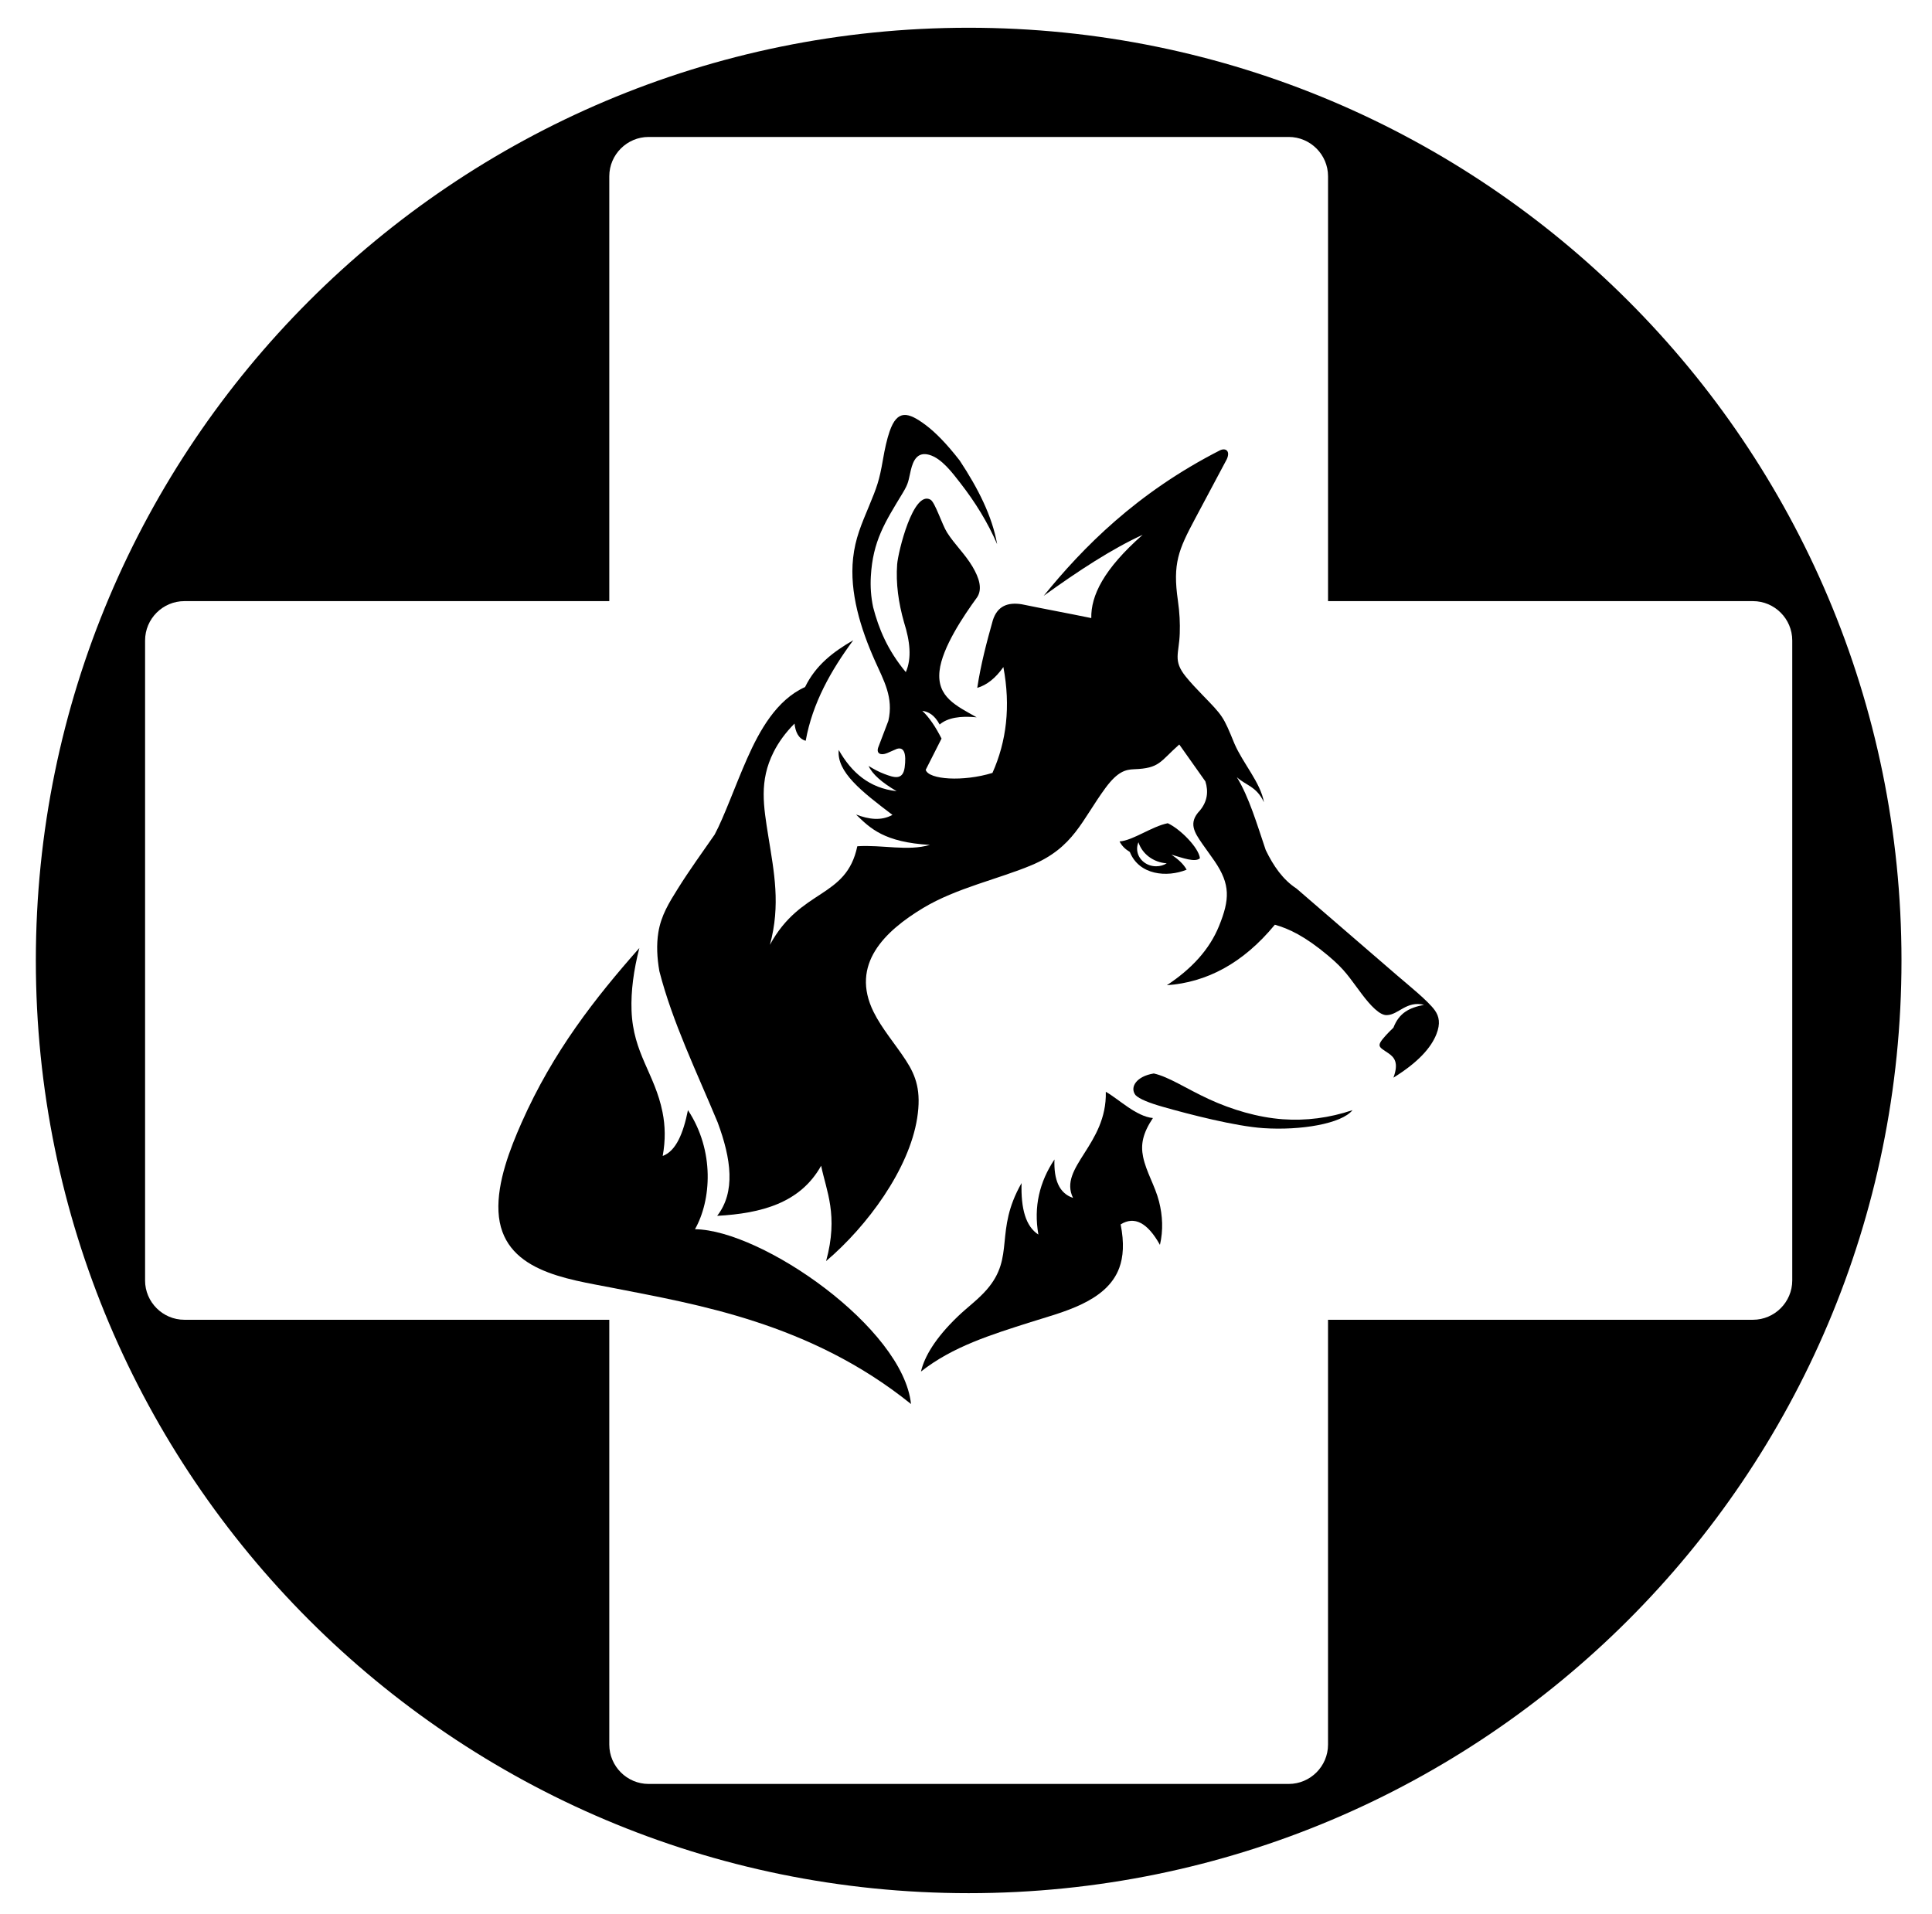 <?xml version="1.0" encoding="UTF-8"?>
<!DOCTYPE svg  PUBLIC '-//W3C//DTD SVG 1.1//EN'  'http://www.w3.org/Graphics/SVG/1.1/DTD/svg11.dtd'>
<svg enable-background="new 0 0 88.833 88" version="1.1" viewBox="0 0 88.833 88" xml:space="preserve" xmlns="http://www.w3.org/2000/svg">

	<g clip-rule="evenodd" fill-rule="evenodd">
		<path d="m44.539 1.276c23.688 0 42.891 19.203 42.891 42.891s-19.203 42.891-42.891 42.891-42.891-19.204-42.891-42.891c0-23.688 19.203-42.891 42.891-42.891zm-37.869 57.606c0 0.994 0.813 1.808 1.808 1.808h19.537v19.537c0 0.994 0.813 1.808 1.808 1.808h29.431c0.995 0 1.808-0.813 1.808-1.808v-19.537h19.537c0.995 0 1.808-0.813 1.808-1.808v-29.431c0-0.995-0.813-1.808-1.808-1.808h-19.536v-19.537c0-0.994-0.813-1.808-1.808-1.808h-29.432c-0.994 0-1.808 0.813-1.808 1.808v19.537h-19.536c-0.995 0-1.808 0.813-1.808 1.808v29.431z"/>
		
			<path d="m28.195 59.228c3.802 0.75 9.047 1.59 13.693 5.336-0.366-3.504-6.856-8.003-9.933-8.038 0.749-1.324 0.916-3.597-0.323-5.475-0.214 1.062-0.546 1.877-1.161 2.107 0.133-0.739 0.117-1.386-9e-3 -2.017-0.354-1.769-1.353-2.696-1.424-4.673-0.033-0.896 0.099-1.858 0.359-2.874-2.029 2.298-3.963 4.755-5.414 8.031-0.527 1.192-1.131 2.734-1.063 4.09 0.14 2.753 3.131 3.09 5.275 3.513z"/>
			<path d="m37.756 53.606c-0.957 1.715-2.746 2.193-4.781 2.305 0.852-1.098 0.649-2.613 0.023-4.297-0.967-2.329-2.079-4.611-2.68-6.952-0.11-0.625-0.137-1.222-0.048-1.78 0.126-0.787 0.495-1.374 0.908-2.034 0.515-0.823 1.109-1.646 1.681-2.469 0.44-0.818 0.948-2.267 1.499-3.509 0.563-1.268 1.342-2.682 2.659-3.276 0.49-1.004 1.281-1.611 2.217-2.154-1.02 1.38-1.878 2.891-2.188 4.625-0.346-0.096-0.476-0.433-0.514-0.791-0.423 0.425-0.737 0.863-0.962 1.31-0.672 1.335-0.464 2.483-0.238 3.901 0.255 1.594 0.57 3.134 0.068 4.964 1.42-2.618 3.511-2.111 4.019-4.533 1.153-0.076 2.319 0.238 3.338-0.063-2.104-0.121-2.744-0.761-3.396-1.397 0.584 0.222 1.152 0.304 1.674 0.017-1.424-1.08-2.567-1.969-2.471-2.985 0.586 1.032 1.405 1.756 2.662 1.894-0.675-0.394-1.12-0.782-1.288-1.16 0.226 0.141 0.461 0.271 0.723 0.369 0.427 0.161 0.849 0.314 0.935-0.294 0.083-0.636-0.021-0.962-0.358-0.86-0.15 0.065-0.3 0.131-0.45 0.196-0.296 0.121-0.5 0.016-0.41-0.254 0.156-0.41 0.312-0.82 0.468-1.23 0.249-1.072-0.209-1.849-0.619-2.768-0.657-1.475-1.172-3.134-1.002-4.712 0.098-0.91 0.385-1.557 0.725-2.377 0.374-0.902 0.481-1.192 0.646-2.146 0.086-0.502 0.186-0.957 0.311-1.315 0.352-1.01 0.85-0.89 1.664-0.279 0.439 0.33 0.957 0.854 1.556 1.626 0.843 1.275 1.494 2.556 1.721 3.846-0.429-0.997-1.005-1.93-1.694-2.814-0.355-0.456-0.855-1.135-1.43-1.295-0.542-0.151-0.737 0.258-0.844 0.705-0.12 0.503-0.091 0.584-0.375 1.054-0.815 1.346-1.372 2.201-1.464 3.834-0.026 0.46 3e-3 0.932 0.107 1.42 0.253 0.968 0.647 1.951 1.501 2.98 0.283-0.642 0.19-1.429-0.081-2.287-0.257-0.904-0.381-1.795-0.317-2.667 0.042-0.57 0.74-3.431 1.534-2.975 0.21 0.12 0.53 1.144 0.76 1.507 0.357 0.563 0.822 0.984 1.169 1.569 0.316 0.532 0.463 1.031 0.215 1.41-0.623 0.854-1.612 2.32-1.729 3.388-0.133 1.208 0.783 1.607 1.706 2.133-0.751-0.074-1.335 0.02-1.701 0.332-0.239-0.443-0.512-0.588-0.797-0.63 0.327 0.311 0.618 0.75 0.884 1.276-0.243 0.479-0.485 0.958-0.728 1.438 0.134 0.452 1.725 0.555 3.069 0.141 0.644-1.444 0.844-3.054 0.502-4.868-0.361 0.515-0.763 0.829-1.201 0.958 0.163-1.077 0.43-2.091 0.716-3.106 0.212-0.671 0.7-0.838 1.328-0.739 1.082 0.223 2.117 0.412 3.199 0.635-0.019-1.03 0.564-2.244 2.362-3.829-1.393 0.636-2.941 1.646-4.55 2.806 1.79-2.206 4.266-4.736 8.119-6.698 0.259-0.112 0.469 0.043 0.3 0.416-0.487 0.915-0.975 1.829-1.462 2.744-0.755 1.417-1.033 2.05-0.787 3.75 0.083 0.579 0.102 1.046 0.086 1.522-0.032 0.936-0.322 1.235 0.273 1.975 0.222 0.275 0.486 0.556 0.759 0.837 0.957 0.987 0.964 0.984 1.482 2.25 0.389 0.905 1.205 1.798 1.357 2.697-0.341-0.737-0.832-0.77-1.247-1.155 0.564 0.921 0.927 2.166 1.328 3.35 0.356 0.74 0.797 1.371 1.415 1.772 1.551 1.339 3.103 2.678 4.654 4.018 0.45 0.388 1.409 1.158 1.709 1.585 0.196 0.279 0.265 0.604 0.07 1.097-0.246 0.622-0.835 1.291-1.975 1.997 0.257-0.695 0.039-0.939-0.242-1.13-0.439-0.298-0.568-0.303-0.103-0.819 0.099-0.108 0.216-0.227 0.344-0.349 0.267-0.687 0.725-0.915 1.409-1.051-0.813-0.2-1.174 0.46-1.709 0.473-0.327 0.021-0.762-0.451-1.146-0.959-0.608-0.802-0.761-1.109-1.559-1.779-1.07-0.898-1.805-1.238-2.446-1.419-1.479 1.795-3.148 2.651-4.966 2.783 1.134-0.75 1.958-1.635 2.401-2.728 0.491-1.212 0.526-1.907-0.205-2.977-0.179-0.263-0.378-0.527-0.561-0.791-0.365-0.529-0.665-0.967-0.117-1.537 0.343-0.414 0.403-0.864 0.254-1.34-0.4-0.566-0.801-1.132-1.201-1.698-0.892 0.789-0.89 1.096-2.078 1.138-0.397 0.014-0.758 0.111-1.306 0.848-1.107 1.506-1.463 2.743-3.394 3.558-1.521 0.642-3.468 1.053-4.999 1.975-1.768 1.066-3.36 2.59-2.279 4.779 0.381 0.771 0.997 1.477 1.486 2.228 0.471 0.723 0.713 1.42 0.518 2.659-0.37 2.348-2.29 4.962-4.187 6.571 0.579-2.113 5e-3 -3.229-0.228-4.386z"/>
			<path d="m47.392 60.797c-1.821 0.58-3.583 1.122-5.046 2.274 0.157-0.678 0.653-1.535 1.693-2.533 0.439-0.422 0.939-0.78 1.336-1.239 1.316-1.519 0.326-2.668 1.596-4.895-0.033 1.174 0.19 1.993 0.774 2.367-0.226-1.287 0.056-2.428 0.739-3.453-0.034 0.922 0.21 1.554 0.854 1.768-0.685-1.405 1.569-2.441 1.507-4.88 0.598 0.337 1.393 1.134 2.166 1.207-0.465 0.699-0.57 1.211-0.451 1.787 0.143 0.695 0.549 1.329 0.732 2.05 0.168 0.662 0.197 1.326 0.042 1.995-0.572-1.023-1.174-1.335-1.807-0.941 0.17 0.855 0.123 1.498-0.064 2.003-0.581 1.569-2.635 2.033-4.071 2.49z"/>
			<path d="m58.08 51.877c1.729 0.117 3.604-0.202 4.108-0.826-1.072 0.359-2.141 0.495-3.207 0.418-1.15-0.084-2.344-0.44-3.392-0.923-1.053-0.485-1.831-1.022-2.537-1.182-0.798 0.127-1.118 0.631-0.843 0.993 0.175 0.18 0.625 0.36 1.255 0.54 1.24 0.354 3.35 0.895 4.616 0.98z"/>
			<path d="m51.95 39.178c-0.2-0.12-0.366-0.272-0.473-0.485 0.606-0.037 1.484-0.691 2.217-0.837 0.578 0.268 1.427 1.129 1.479 1.611-0.224 0.204-0.796-0.017-1.311-0.167 0.309 0.21 0.56 0.436 0.699 0.693-0.906 0.368-2.188 0.25-2.611-0.815zm1.696 0.522c-0.619-0.042-1.131-0.438-1.301-0.969-0.039 0.092-0.061 0.192-0.061 0.297 0 0.447 0.392 0.808 0.875 0.808 0.181 0 0.348-0.049 0.487-0.136z"/>
		
	</g>

</svg>
